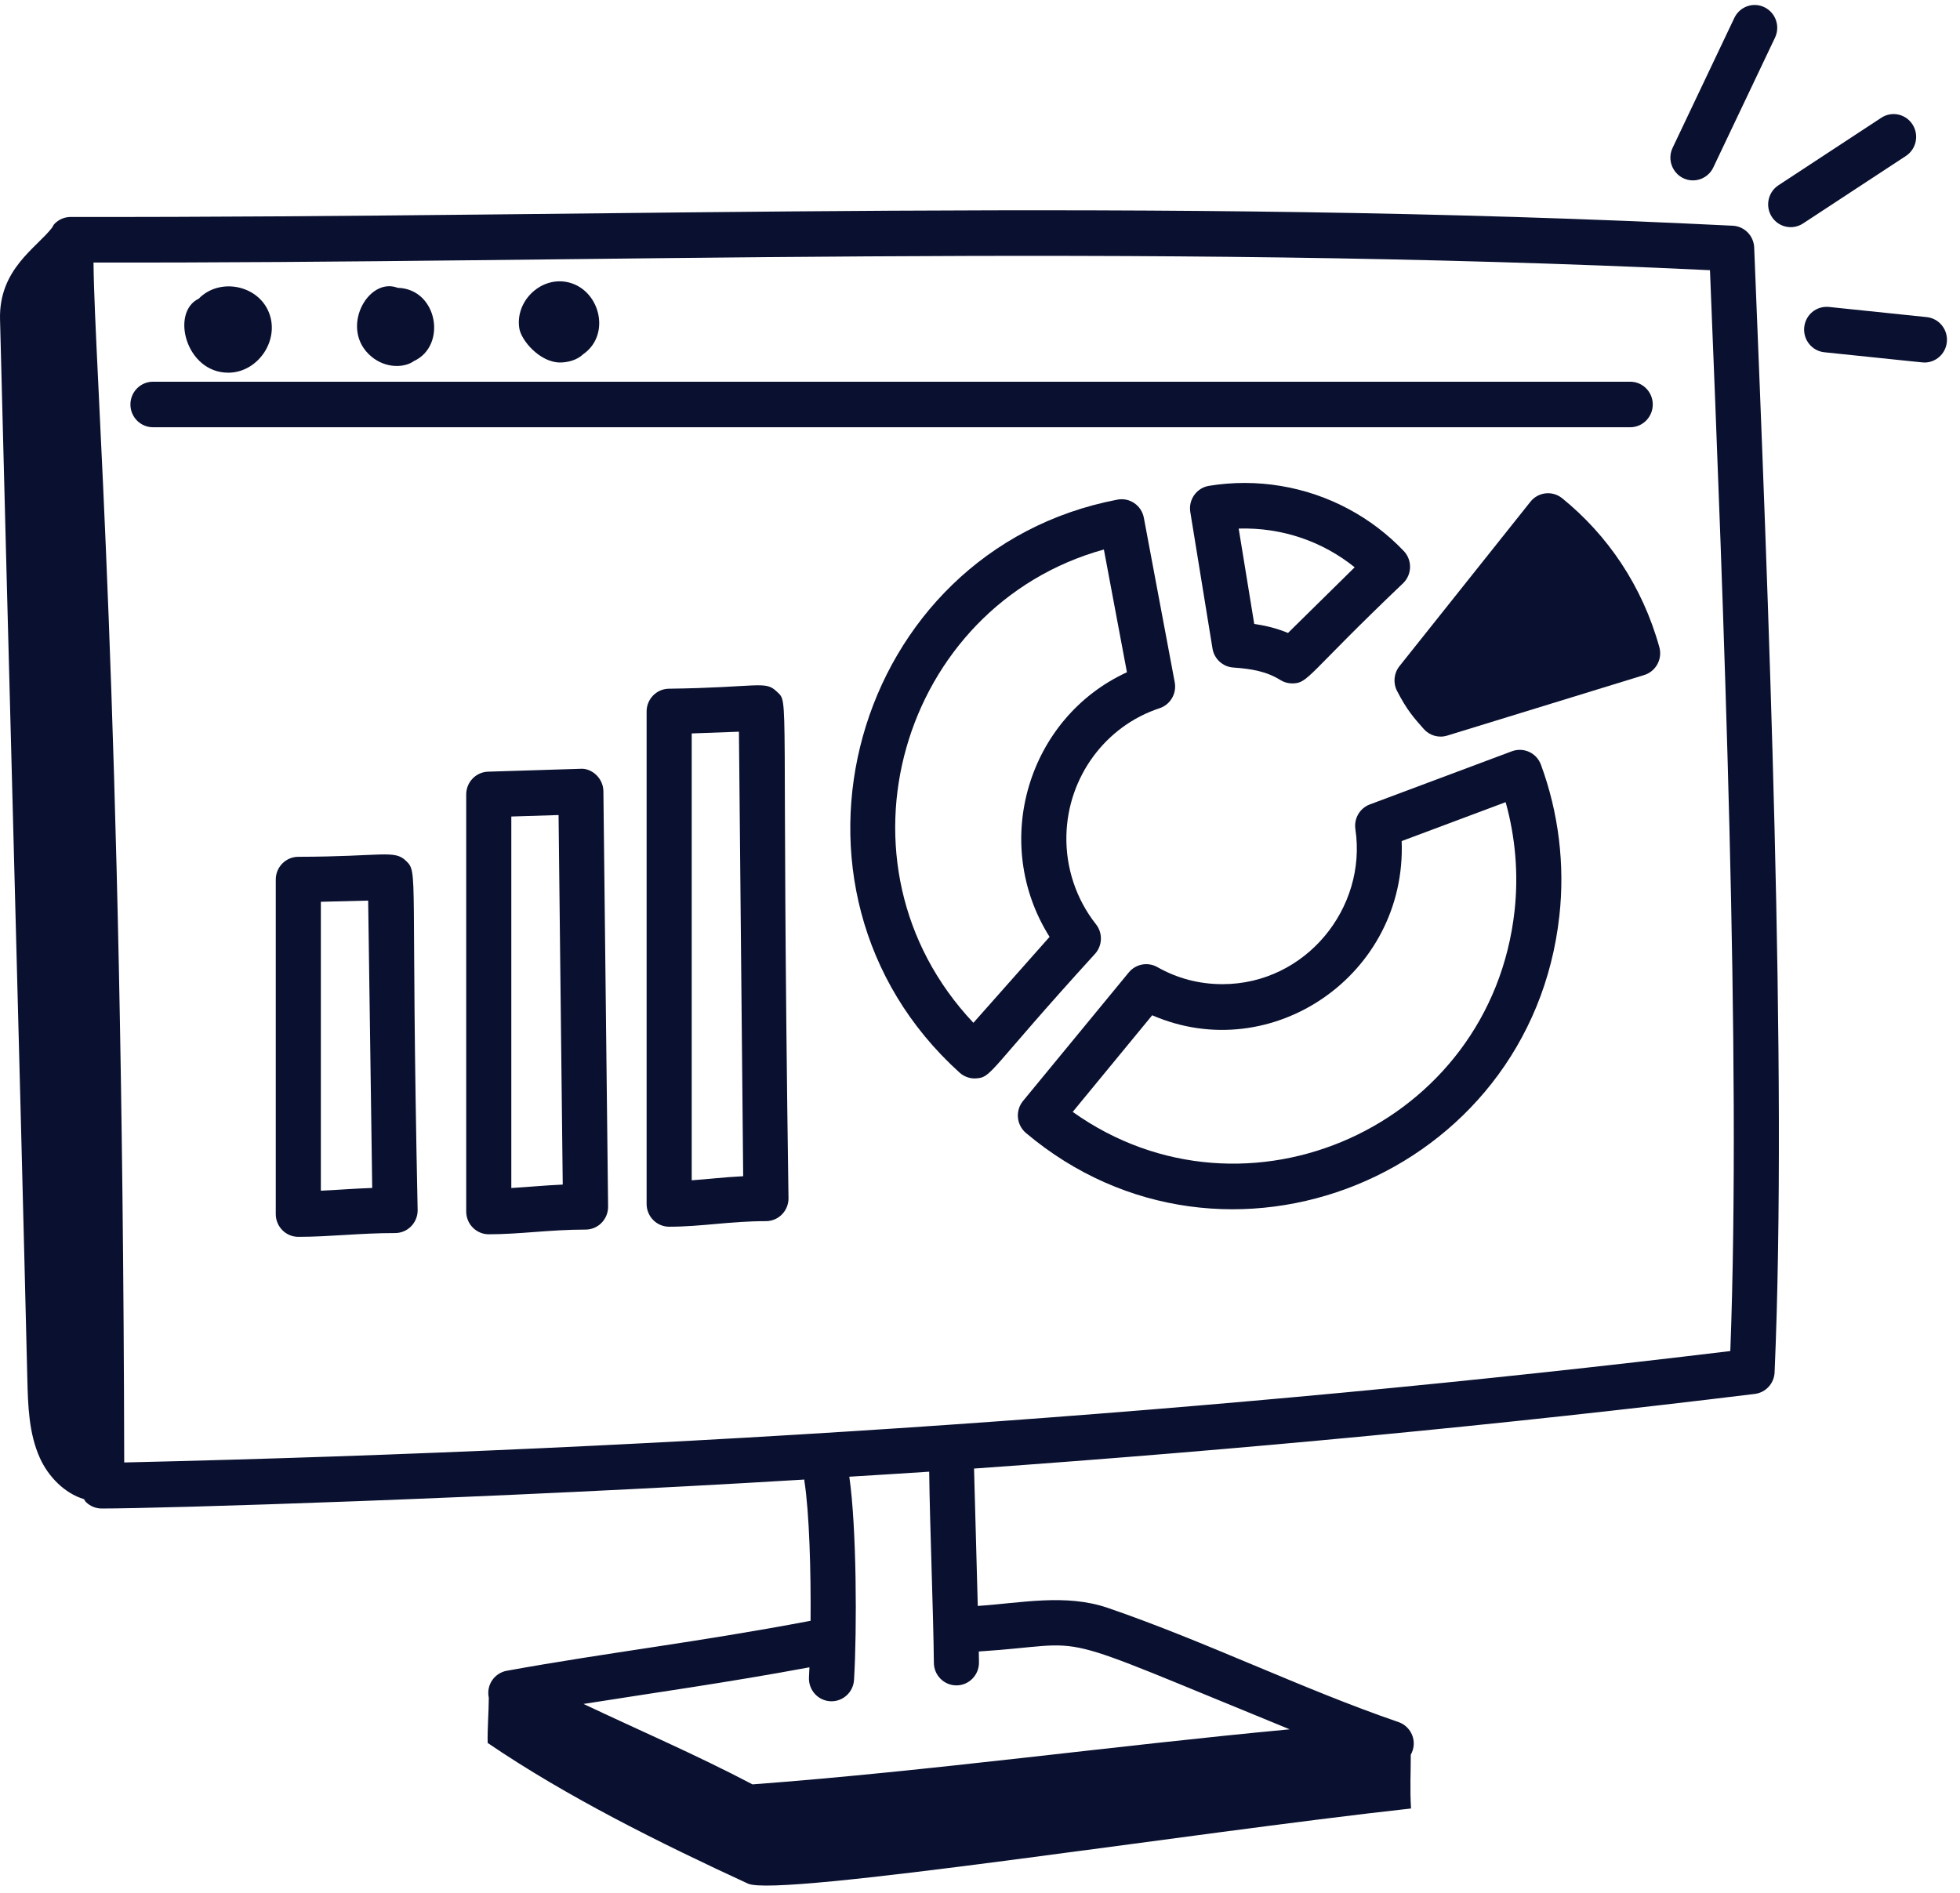 <svg width="118" height="114" viewBox="0 0 118 114" fill="none" xmlns="http://www.w3.org/2000/svg">
<path d="M65.984 55.658C64.787 54.143 64.154 52.24 64.202 50.298C64.284 46.799 66.538 43.724 69.81 42.646C70.459 42.432 70.849 41.765 70.724 41.087L68.864 31.177C68.724 30.434 68.012 29.945 67.277 30.085C51.32 33.133 45.532 53.522 57.769 64.587C58.049 64.842 58.416 64.958 58.75 64.936C59.733 64.882 59.465 64.525 65.933 57.427C66.375 56.929 66.396 56.181 65.984 55.658ZM58.603 61.589C49.584 52.027 54.241 36.473 66.458 33.088L67.846 40.48C61.881 43.222 59.62 50.743 63.188 56.414L58.603 61.589Z" fill="#0A102F"/>
<path d="M72.78 29.256C72.041 29.379 71.539 30.084 71.661 30.831L72.997 39.05C73.1 39.677 73.616 40.151 74.244 40.195C75.349 40.272 76.254 40.43 77.081 40.947C77.302 41.085 77.55 41.152 77.795 41.152C78.777 41.152 78.66 40.657 84.481 35.111C85.015 34.584 85.029 33.721 84.511 33.178C83.55 32.168 82.436 31.321 81.204 30.659C78.64 29.278 75.654 28.782 72.78 29.256ZM77.543 38.114C76.855 37.826 76.165 37.666 75.51 37.571L74.574 31.828C77.215 31.751 79.646 32.62 81.557 34.16L77.543 38.114Z" fill="#0A102F"/>
<path d="M91.025 45.237L82.47 48.439C81.865 48.665 81.503 49.288 81.6 49.932C82.309 54.664 78.619 59.262 73.595 59.262C72.197 59.262 70.876 58.915 69.671 58.231C69.101 57.911 68.382 58.044 67.961 58.551L61.591 66.294C61.114 66.876 61.192 67.738 61.767 68.224C73.73 78.302 92.152 70.839 93.881 55.142C94.221 52.078 93.835 48.931 92.769 46.043C92.506 45.333 91.726 44.977 91.025 45.237ZM91.184 54.839C89.756 67.808 75.013 74.384 64.581 66.953L69.367 61.135C76.556 64.254 84.693 58.705 84.386 50.646L90.646 48.303C91.238 50.418 91.424 52.653 91.184 54.839Z" fill="#0A102F"/>
<path d="M94.047 30.001C93.463 29.529 92.609 29.622 92.139 30.211L84.255 40.111C83.917 40.534 83.859 41.119 84.106 41.601C84.695 42.747 85.114 43.218 85.717 43.897C86.063 44.29 86.611 44.454 87.126 44.295L98.988 40.647C99.693 40.43 100.098 39.682 99.898 38.965C98.869 35.263 96.773 32.211 94.047 30.001Z" fill="#0A102F"/>
<path d="M104.321 13.592C69.114 11.842 37.785 13.107 4.255 13.065H4.253C3.885 13.065 3.533 13.215 3.279 13.482C3.216 13.548 3.183 13.633 3.135 13.709C2.196 14.933 -0.074 16.202 0.002 19.227C0.47 37.935 1.198 64.337 1.645 83.015C1.684 84.64 1.734 86.317 2.403 87.796C2.917 88.934 3.9 89.924 5.056 90.272C5.097 90.328 5.122 90.395 5.172 90.445C5.427 90.696 5.768 90.836 6.122 90.836C9.714 90.836 29.642 90.232 48.43 89.092C48.432 89.118 48.422 89.141 48.426 89.166C48.726 91.078 48.825 94.63 48.8 97.597C41.875 98.91 36.693 99.487 30.509 100.606C29.798 100.735 29.26 101.429 29.428 102.236C29.424 103.112 29.339 104.118 29.36 104.952C34.112 108.193 39.811 111.016 45.027 113.422C46.855 114.266 71.487 110.383 84.949 108.899C84.877 107.677 84.937 106.768 84.934 105.662C85.375 104.873 84.962 103.957 84.194 103.695C78.42 101.716 72.599 98.844 66.694 96.82C64.152 95.951 61.496 96.526 58.866 96.703C58.605 87.201 58.649 88.571 58.64 88.43C74.763 87.289 90.472 85.793 105.645 83.936C106.304 83.855 106.81 83.305 106.838 82.636C107.619 64.605 106.46 35.926 105.609 14.905C105.581 14.196 105.023 13.627 104.321 13.592ZM56.223 100.13C56.23 100.881 56.836 101.486 57.58 101.486H57.594C58.344 101.479 58.945 100.858 58.938 100.101C58.936 99.897 58.931 99.664 58.928 99.445C66.122 98.987 62.481 97.94 77.645 104.132C66.963 105.132 55.95 106.651 45.303 107.447C41.918 105.666 38.444 104.175 35.13 102.604C39.242 101.949 43.737 101.327 48.731 100.398C48.722 100.594 48.715 100.814 48.704 100.988C48.658 101.768 49.266 102.443 50.062 102.443C50.772 102.443 51.372 101.883 51.416 101.156C51.598 98.136 51.573 91.962 51.132 88.921C52.735 88.82 54.346 88.726 55.941 88.618C55.979 91.824 56.192 97.066 56.223 100.13ZM104.172 81.354C73.767 85.032 41.249 87.288 7.478 88.063C7.381 42.019 5.687 22.309 5.63 15.808C35.121 15.868 68.054 14.605 102.947 16.27C103.769 36.597 104.84 63.725 104.172 81.354Z" fill="#0A102F"/>
<path d="M101.921 10.863C102.428 10.863 102.913 10.577 103.146 10.086L106.864 2.264C107.187 1.582 106.901 0.763 106.226 0.436C105.549 0.105 104.739 0.397 104.414 1.079L100.699 8.899C100.263 9.816 100.934 10.863 101.921 10.863Z" fill="#0A102F"/>
<path d="M115.141 7.494C114.734 6.861 113.896 6.676 113.262 7.091L107.067 11.158C106.44 11.571 106.261 12.42 106.669 13.055C107.076 13.687 107.914 13.871 108.549 13.457L114.743 9.391C115.371 8.977 115.549 8.129 115.141 7.494Z" fill="#0A102F"/>
<path d="M115.996 19.095L110.112 18.483C109.348 18.411 108.7 18.953 108.622 19.706C108.546 20.459 109.087 21.133 109.833 21.211C115.378 21.785 115.749 21.83 115.859 21.83C116.547 21.83 117.136 21.305 117.208 20.599C117.284 19.846 116.742 19.173 115.996 19.095Z" fill="#0A102F"/>
<path d="M24.444 51.837C23.738 51.149 23.036 51.585 17.926 51.593C17.189 51.612 16.602 52.221 16.602 52.964V73.106C16.602 73.863 17.21 74.477 17.959 74.477C19.877 74.477 21.628 74.249 23.786 74.249C24.551 74.249 25.155 73.615 25.144 72.858C24.711 52.34 25.206 52.576 24.444 51.837ZM19.317 71.699V54.301L22.165 54.23L22.409 71.533C21.219 71.575 20.338 71.654 19.317 71.699Z" fill="#0A102F"/>
<path d="M34.927 46.294L29.383 46.467C28.651 46.49 28.068 47.097 28.068 47.837V72.952C28.068 73.709 28.676 74.323 29.426 74.323C31.304 74.323 33.109 74.04 35.252 74.04C36.012 74.04 36.617 73.413 36.61 72.653L36.327 47.648C36.319 46.839 35.603 46.234 34.927 46.294ZM30.783 71.537V49.167L33.628 49.078L33.879 71.33C32.69 71.384 31.812 71.477 30.783 71.537Z" fill="#0A102F"/>
<path d="M46.767 41.646C46.056 40.956 45.693 41.401 40.237 41.472C39.507 41.499 38.929 42.105 38.929 42.842V72.496C38.929 73.253 39.537 73.867 40.286 73.867C42.242 73.867 43.94 73.532 46.113 73.532C46.862 73.532 47.478 72.915 47.471 72.148C47.02 41.031 47.55 42.399 46.767 41.646ZM41.644 71.072V44.164L44.487 44.06L44.743 70.827C43.468 70.894 42.676 71.001 41.644 71.072Z" fill="#0A102F"/>
<path d="M99.503 24.356C99.503 23.599 98.895 22.985 98.145 22.985H9.21C8.46 22.985 7.852 23.599 7.852 24.356C7.852 25.113 8.46 25.727 9.21 25.727H98.145C98.895 25.727 99.503 25.113 99.503 24.356Z" fill="#0A102F"/>
<path d="M13.742 22.442C15.532 22.442 16.869 20.472 16.181 18.795C15.499 17.136 13.195 16.716 11.965 17.985C10.256 18.797 11.182 22.442 13.742 22.442Z" fill="#0A102F"/>
<path d="M24.919 21.741C26.927 20.818 26.351 17.396 23.945 17.332C22.143 16.636 20.393 19.842 22.366 21.477C23.229 22.193 24.351 22.156 24.919 21.741Z" fill="#0A102F"/>
<path d="M33.719 21.828C34.194 21.828 34.763 21.671 35.102 21.335C36.845 20.135 36.091 17.326 34.08 16.973C32.501 16.698 31.021 18.156 31.262 19.757C31.373 20.509 32.514 21.828 33.719 21.828Z" fill="#0A102F"/>
</svg>
